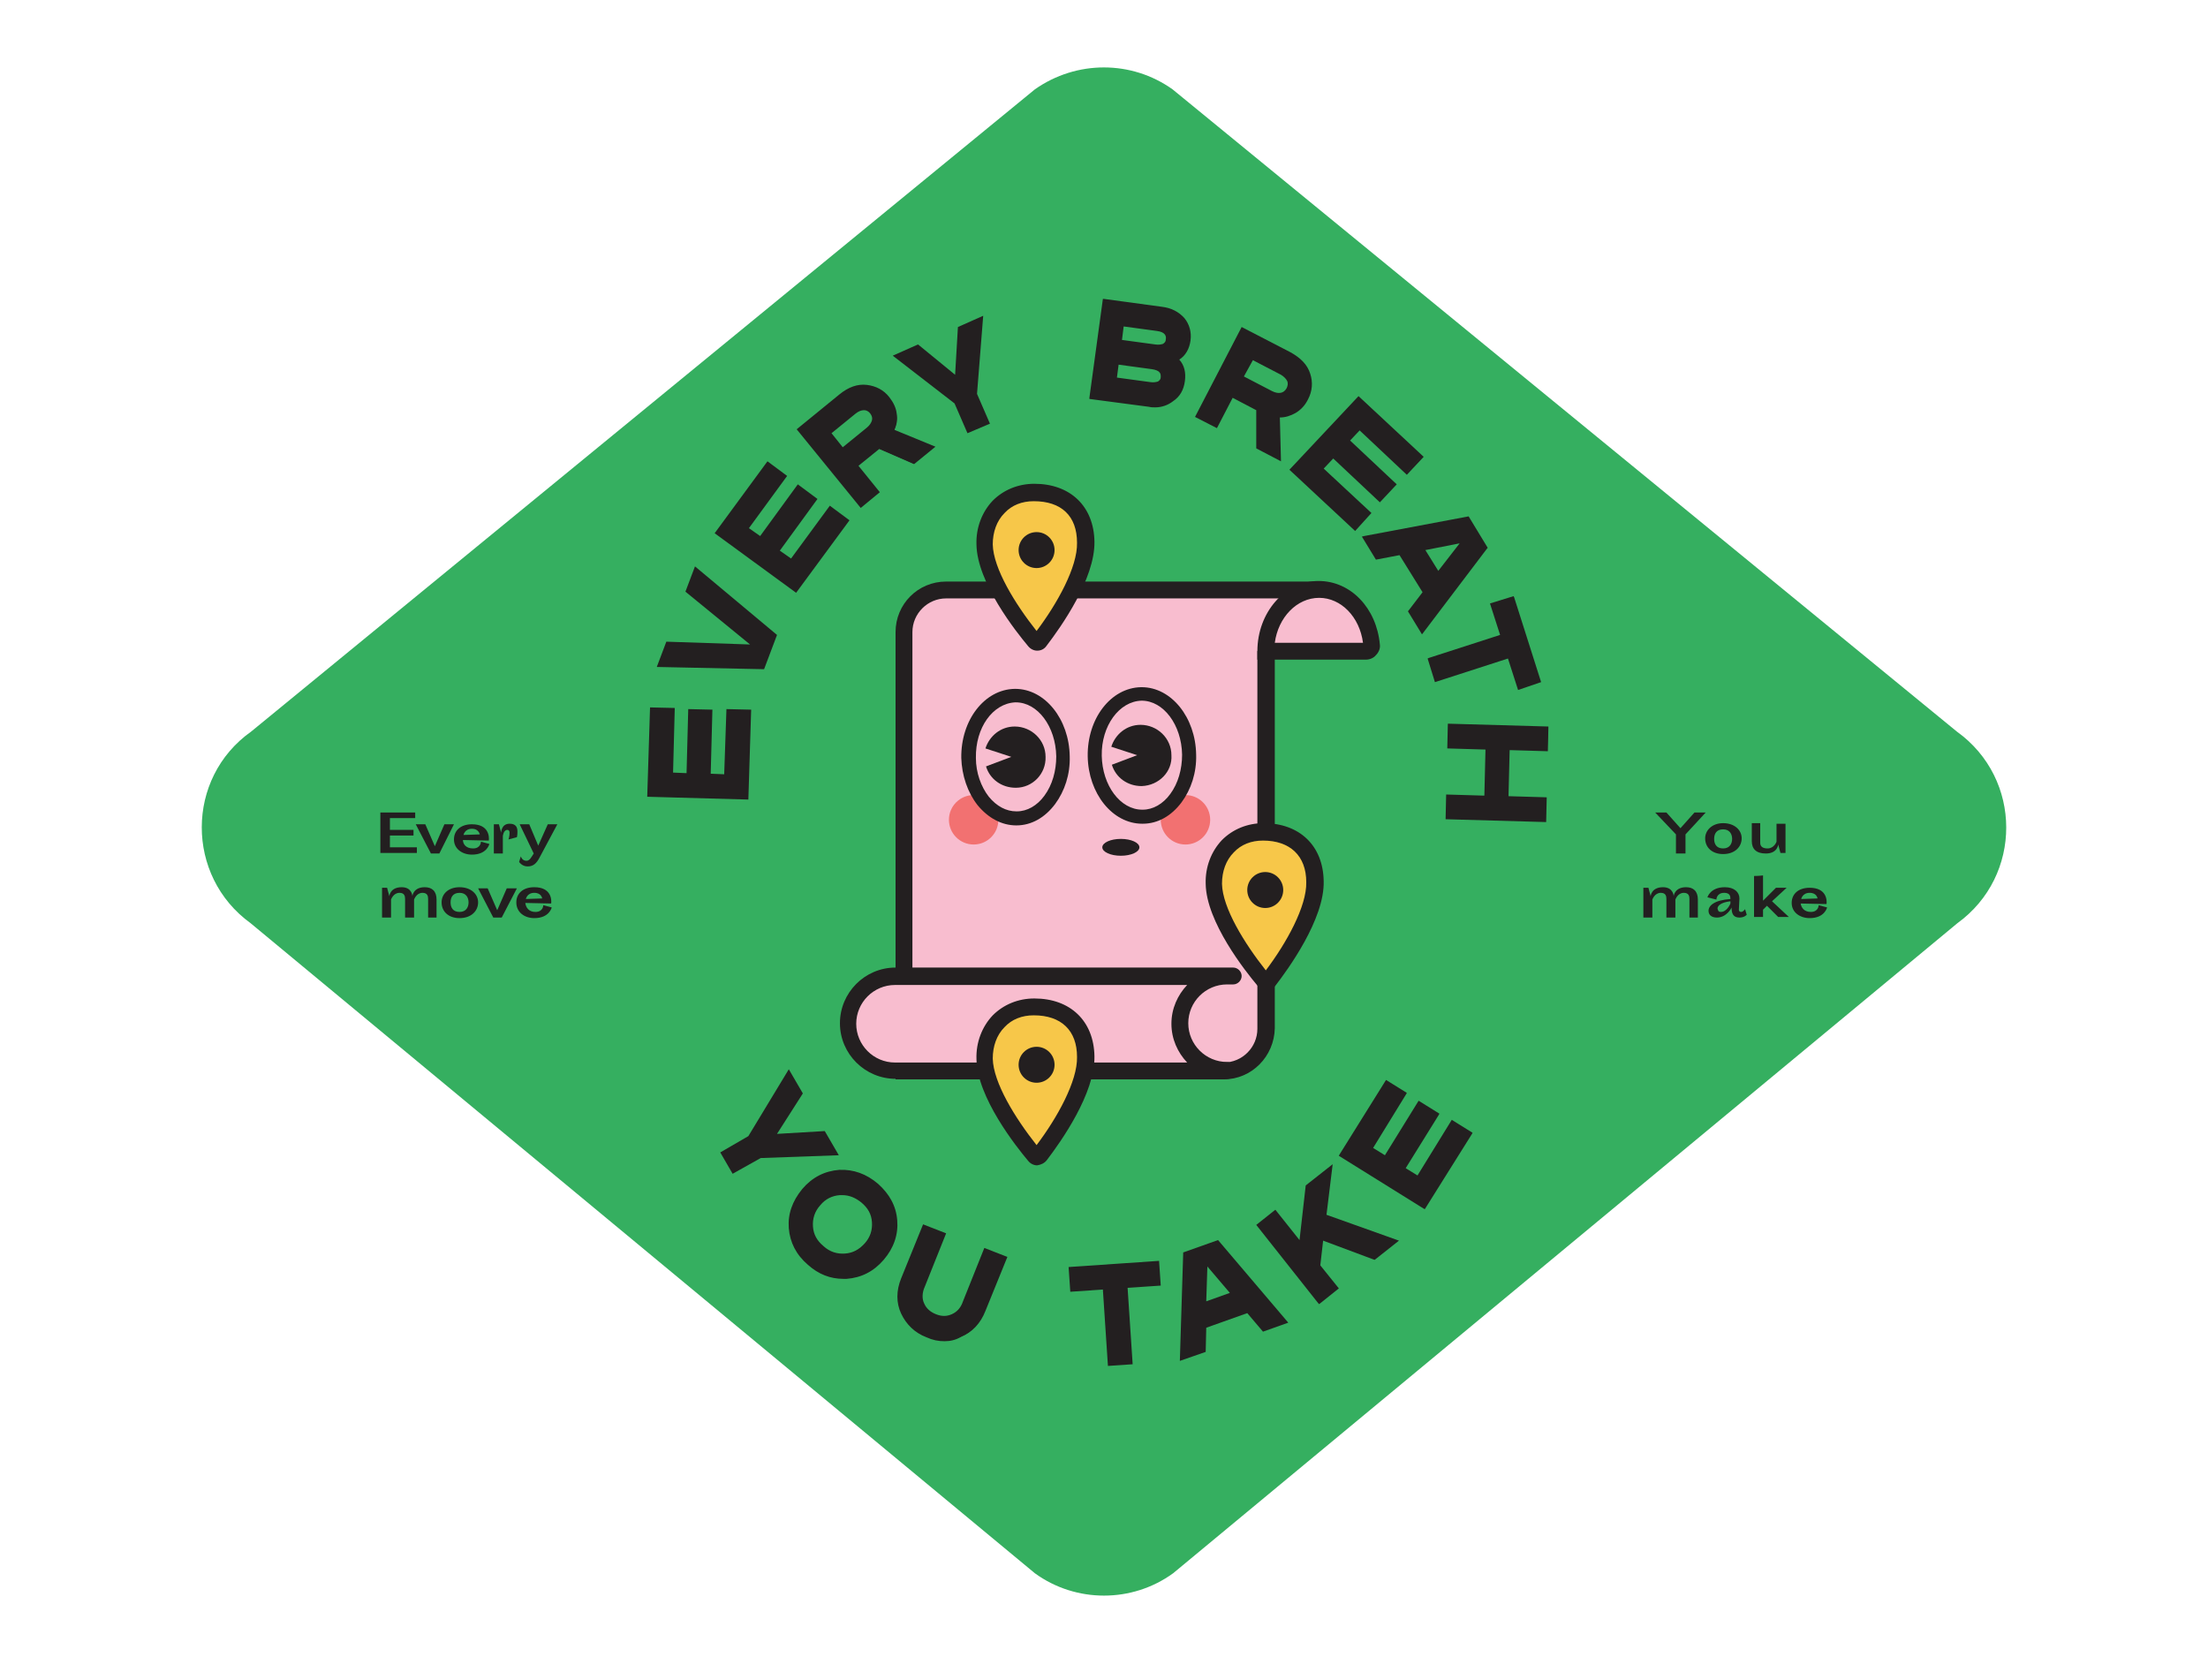 <?xml version="1.0" encoding="utf-8"?>
<!-- Generator: Adobe Illustrator 25.3.0, SVG Export Plug-In . SVG Version: 6.00 Build 0)  -->
<svg version="1.1" id="Layer_1" xmlns="http://www.w3.org/2000/svg" xmlns:xlink="http://www.w3.org/1999/xlink" x="0px" y="0px"
	 viewBox="0 0 393 299" style="enable-background:new 0 0 393 299;" xml:space="preserve">
<style type="text/css">
	.st0{fill:#F27171;}
	.st1{fill:#231F20;}
	.st2{fill:#35AF60;}
	.st3{fill:#F7C749;}
	.st4{fill:#F8BDCF;}
	.st5{fill-rule:evenodd;clip-rule:evenodd;fill:#231F20;}
	.st6{fill-rule:evenodd;clip-rule:evenodd;fill:#F27171;}
	.st7{fill-rule:evenodd;clip-rule:evenodd;fill:#F7C749;}
	.st8{fill-rule:evenodd;clip-rule:evenodd;fill:#F8BDCF;}
</style>
<g>
	<g>
		<g>
			<g>
				<path class="st2" d="M208.8,280l139.6-115.7c11.6-8.4,11.6-25.7-0.1-34.1L208.7,15.9c-7.3-5.2-17.1-5.2-24.5,0L44.7,130.2
					c-11.7,8.3-11.7,25.7-0.1,34.1L184.2,280C191.5,285.3,201.5,285.3,208.8,280z"/>
			</g>
			<g>
				<g>
					<g>
						<path class="st1" d="M129.6,126.4l3.9,0.1L133,142l-17.5-0.5l0.5-15.4l3.9,0.1l-0.3,11.5l2.9,0.1l0.3-11.4l3.8,0.1l-0.3,11.4
							l2.9,0.1L129.6,126.4z"/>
						<path class="st1" d="M133.2,142.3l-18-0.5l0.5-15.9l4.4,0.1l-0.3,11.5l2.4,0.1l0.3-11.4l4.3,0.1l-0.3,11.4l2.4,0.1l0.4-11.6
							l4.4,0.1L133.2,142.3z M115.7,141.3l17,0.5l0.5-15l-3.4-0.1l-0.4,11.6l-3.4-0.1l0.3-11.4l-3.3-0.1l-0.3,11.4l-3.4-0.1
							l0.3-11.5l-3.4-0.1L115.7,141.3z"/>
					</g>
					<g>
						<path class="st1" d="M134.3,114.9l-12-9.8l1.5-4L138,113l-2.2,5.8l-18.5-0.4l1.5-4L134.3,114.9z"/>
						<path class="st1" d="M136,119.1l-19.1-0.4l1.7-4.5l14.9,0.5l-11.5-9.4l1.7-4.5l14.6,12.2L136,119.1z M117.7,118.2l18,0.4
							l2.1-5.5l-13.8-11.5l-1.3,3.5l12.4,10.1l-16-0.5L117.7,118.2z"/>
					</g>
					<g>
						<path class="st1" d="M147.7,90.3l3.1,2.3l-9.1,12.5l-14.1-10.3l9.1-12.4l3.1,2.3L133,94l2.4,1.7l6.7-9.2l3.1,2.3l-6.7,9.2
							l2.4,1.7L147.7,90.3z"/>
						<path class="st1" d="M141.7,105.5l-14.5-10.6l9.4-12.8l3.5,2.6l-6.8,9.3l2,1.4l6.7-9.2l3.5,2.6l-6.7,9.2l2,1.4l6.9-9.4
							l3.5,2.6L141.7,105.5z M127.9,94.7l13.7,10l8.9-12.1l-2.7-2l-6.9,9.4l-2.8-2l6.7-9.2l-2.7-2l-6.7,9.2l-2.8-2l6.8-9.3l-2.7-2
							L127.9,94.7z"/>
					</g>
					<g>
						<path class="st1" d="M166,79.7l-3.4,2.8l-6.2-2.7l-4,3.2l3.8,4.7l-3,2.4l-11-13.6l7.4-6c1.6-1.3,3.1-1.8,4.7-1.7
							c1.5,0.1,2.8,0.8,3.9,2.1c0.7,0.8,1.1,1.8,1.3,2.8c0.2,1,0,2-0.4,3L166,79.7z M150,79.9l4.5-3.7c0.6-0.5,0.9-0.9,1-1.4
							c0.1-0.5,0-1-0.4-1.4c-0.4-0.4-0.8-0.7-1.3-0.7c-0.5,0-1.1,0.2-1.6,0.7l-4.5,3.7L150,79.9z"/>
						<path class="st1" d="M153.2,90.4l-11.4-14l7.6-6.2c1.6-1.3,3.2-1.9,4.9-1.7c1.6,0.2,3,0.9,4,2.2c0.7,0.9,1.2,1.9,1.3,2.9
							c0.2,1,0,2-0.4,2.9l7.3,3l-3.8,3.1l-6.2-2.7l-3.7,3l3.8,4.7L153.2,90.4z M142.5,76.6l10.7,13.2l2.6-2.1l-3.8-4.7l4.3-3.5
							l6.2,2.7l3-2.4l-7-2.9l0.1-0.2c0.4-0.9,0.6-1.9,0.4-2.9c-0.2-1-0.6-1.9-1.2-2.7c-1-1.2-2.2-1.9-3.7-2c-1.5-0.1-3,0.4-4.5,1.6
							L142.5,76.6z M149.9,80.3l-2.6-3.3l4.7-3.8c0.6-0.5,1.2-0.7,1.7-0.7c0,0,0,0,0.1,0c0.6,0,1.1,0.3,1.5,0.8
							c0.4,0.5,0.6,1,0.4,1.6c-0.1,0.6-0.5,1.1-1.1,1.6L149.9,80.3z M148,77.1l2,2.5l4.3-3.5c0.5-0.4,0.8-0.9,0.9-1.3
							c0.1-0.4,0-0.8-0.3-1.2c-0.3-0.4-0.7-0.6-1.1-0.6c-0.5,0-1,0.2-1.5,0.6L148,77.1z"/>
					</g>
					<g>
						<path class="st1" d="M173.6,70.1l2.3,5.1l-3.5,1.6l-2.3-5.1l-10.7-8.3l4-1.8l6.9,5.6l0.5-8.8l4-1.8L173.6,70.1z"/>
						<path class="st1" d="M172.2,77.1l-2.3-5.3l-11-8.5l4.5-2l6.6,5.4l0.5-8.5l4.5-2l-1.1,13.9l2.3,5.3L172.2,77.1z M159.8,63.5
							l10.5,8.1l2.2,4.9l3.1-1.4l-2.2-4.9l0-0.1l1.1-13.1l-3.5,1.5l-0.5,9.2l-7.1-5.8L159.8,63.5z"/>
					</g>
					<g>
						<path class="st1" d="M204.5,72.1l-10.3-1.4l2.4-17.3l10.3,1.4c1.7,0.2,2.9,0.9,3.8,1.9c0.9,1.1,1.2,2.3,1,3.9
							c-0.2,1.6-0.9,2.7-2.1,3.4c1,1,1.3,2.3,1.1,3.9c-0.2,1.5-0.9,2.7-2,3.4C207.6,72.1,206.2,72.4,204.5,72.1z M198.5,67.4
							l6.2,0.8c1.4,0.2,2.1-0.2,2.2-1.2c0.1-1-0.5-1.6-1.8-1.7l-6.2-0.8L198.5,67.4z M199.5,60.7l6.2,0.8c1.3,0.2,2.1-0.2,2.2-1.2
							c0.1-1-0.5-1.6-1.8-1.8l-6.2-0.8L199.5,60.7z"/>
						<path class="st1" d="M205.6,72.5c-0.4,0-0.7,0-1.1-0.1l-10.6-1.4l0-0.2l2.4-17.6l0.2,0l10.3,1.4c1.7,0.2,3,0.9,4,2
							c0.9,1.1,1.3,2.5,1.1,4c-0.2,1.5-0.9,2.7-2,3.4c0.9,1,1.2,2.3,1,3.8c-0.2,1.6-0.9,2.8-2.1,3.6
							C207.9,72.1,206.8,72.5,205.6,72.5z M194.5,70.5l10.1,1.4c1.6,0.2,2.9-0.1,4-0.8c1.1-0.7,1.7-1.8,1.9-3.3
							c0.2-1.5-0.1-2.7-1-3.7l-0.2-0.2l0.3-0.2c1.1-0.7,1.8-1.7,2-3.2c0.2-1.4-0.1-2.7-1-3.7c-0.9-1-2.1-1.6-3.7-1.8l-10.1-1.4
							L194.5,70.5z M205.3,68.6c-0.2,0-0.4,0-0.6,0l-6.4-0.9l0.5-3.4l6.4,0.9c0.9,0.1,1.4,0.4,1.8,0.8c0.2,0.3,0.3,0.7,0.3,1.2
							c-0.1,0.6-0.3,1-0.8,1.2C206.1,68.5,205.8,68.6,205.3,68.6z M198.8,67.2l5.9,0.8c0.6,0.1,1.1,0,1.4-0.1
							c0.3-0.2,0.5-0.4,0.5-0.8c0-0.3,0-0.6-0.2-0.8c-0.2-0.3-0.7-0.5-1.4-0.6l-5.9-0.8L198.8,67.2z M206.3,61.8c-0.2,0-0.4,0-0.6,0
							l-6.4-0.9l0.5-3.4l6.4,0.9c1.9,0.3,2.1,1.3,2,2c-0.1,0.6-0.3,1-0.8,1.2C207,61.7,206.7,61.8,206.3,61.8z M199.7,60.5l5.9,0.8
							c0.6,0.1,1.1,0,1.4-0.1c0.3-0.2,0.5-0.4,0.5-0.8c0.1-0.5,0-1.3-1.6-1.5l-5.9-0.8L199.7,60.5z"/>
					</g>
					<g>
						<path class="st1" d="M227.7,81.7l-3.9-2l0-6.8l-4.6-2.4l-2.8,5.4l-3.4-1.8l8.1-15.5l8.5,4.4c1.8,0.9,2.9,2.1,3.4,3.6
							c0.5,1.5,0.3,2.9-0.4,4.4c-0.5,1-1.2,1.7-2.1,2.3c-0.9,0.6-1.9,0.8-3,0.8L227.7,81.7z M221.1,67.1l5.2,2.7
							c0.7,0.3,1.2,0.5,1.7,0.3c0.5-0.1,0.9-0.4,1.1-0.9c0.3-0.5,0.3-1,0.1-1.5c-0.2-0.5-0.6-0.9-1.3-1.2l-5.2-2.7L221.1,67.1z"/>
						<path class="st1" d="M228,82.1l-4.4-2.3l0-6.8l-4.2-2.2l-2.8,5.4l-3.9-2l8.3-16l8.7,4.5c1.8,1,3,2.2,3.5,3.8
							c0.5,1.5,0.4,3.1-0.4,4.6c-0.5,1-1.2,1.8-2.2,2.4c-0.9,0.5-1.8,0.8-2.8,0.8L228,82.1z M224.1,79.6l3.4,1.8l-0.1-7.5l0.3,0
							c1.1,0,2-0.2,2.8-0.8c0.8-0.5,1.5-1.3,2-2.2c0.7-1.4,0.8-2.8,0.4-4.2c-0.5-1.4-1.6-2.6-3.3-3.5l-8.2-4.3L213.4,74l3,1.6
							l2.8-5.4l4.9,2.6L224.1,79.6z M227.6,70.4c-0.4,0-0.9-0.1-1.5-0.4l-5.4-2.8l1.9-3.7l5.4,2.8c0.7,0.4,1.2,0.8,1.4,1.4
							c0.2,0.6,0.2,1.1-0.1,1.7c-0.3,0.6-0.7,0.9-1.3,1C227.9,70.4,227.8,70.4,227.6,70.4z M221.4,67l5,2.6c0.6,0.3,1.1,0.4,1.6,0.3
							c0.4-0.1,0.7-0.3,1-0.8c0.2-0.4,0.3-0.9,0.1-1.3c-0.2-0.4-0.6-0.8-1.1-1.1l-5-2.6L221.4,67z"/>
					</g>
					<g>
						<path class="st1" d="M243.8,91.3l-2.6,2.8l-11.3-10.6l12-12.8L253,81.2l-2.6,2.8l-8.4-7.9l-2,2.2l8.3,7.8l-2.6,2.8l-8.3-7.8
							l-2,2.2L243.8,91.3z"/>
						<path class="st1" d="M241.2,94.5l-11.7-10.9l12.3-13.1l11.6,10.8l-3,3.2l-8.4-7.9l-1.7,1.8l8.3,7.8l-3,3.2l-8.3-7.8l-1.7,1.8
							l8.5,7.9L241.2,94.5z M230.2,83.5l11,10.2l2.3-2.5l-8.5-7.9l2.4-2.5l8.3,7.8l2.3-2.4l-8.3-7.8l2.4-2.5l8.4,7.9l2.3-2.5
							l-10.9-10.2L230.2,83.5z"/>
					</g>
					<g>
						<path class="st1" d="M253.2,112.4l-2.2-3.6l2.6-3.4l-4.3-6.9l-4.2,0.8l-2.2-3.6l18.4-3.5l3.3,5.3L253.2,112.4z M260.4,96.3
							l-7.1,1.4l2.7,4.4L260.4,96.3z"/>
						<path class="st1" d="M253.1,112.9l-2.5-4.1l2.6-3.4l-4.1-6.6l-4.2,0.8l-2.5-4.1l0.4-0.1l18.6-3.5l3.4,5.6l-0.1,0.1
							L253.1,112.9z M251.2,108.8l2,3.2l11-14.5l-3.1-5l-17.9,3.4l2,3.2l4.2-0.8l4.4,7.2L251.2,108.8z M256,102.5l-3.1-5L261,96
							L256,102.5z M253.7,97.9l2.3,3.7l3.8-4.9L253.7,97.9z"/>
					</g>
					<g>
						<path class="st1" d="M274.1,121.3l-3.7,1.2l-1.8-5.6l-13,4.2l-1.2-3.7l13-4.2l-1.8-5.6l3.7-1.2L274.1,121.3z"/>
						<path class="st1" d="M270.2,122.8l-1.8-5.6l-13,4.2l-1.3-4.2l0.2-0.1l12.7-4.1l-1.8-5.6l4.2-1.3l0.1,0.2l4.8,15.1L270.2,122.8
							z M268.8,116.6l1.8,5.6l3.2-1l-4.6-14.4l-3.2,1l1.8,5.6l-0.2,0.1l-12.7,4.1l1,3.2L268.8,116.6z"/>
					</g>
					<g>
						<path class="st1" d="M257.5,145.5l0.1-3.9l6.8,0.2l0.3-8.7l-6.8-0.2l0.1-3.9l17.5,0.5l-0.1,3.9l-6.8-0.2l-0.3,8.7l6.8,0.2
							L275,146L257.5,145.5z"/>
						<path class="st1" d="M275.2,146.3l-0.2,0l-17.7-0.5l0.1-4.4l6.8,0.2l0.2-8.2l-6.8-0.2l0.1-4.4l0.2,0l17.7,0.5l-0.1,4.4
							l-6.8-0.2l-0.2,8.2l6.8,0.2L275.2,146.3z M257.8,145.3l17,0.5l0.1-3.4l-6.8-0.2l0.3-9.2l6.8,0.2l0.1-3.4l-17-0.5l-0.1,3.4
							l6.8,0.2l-0.3,9.2l-6.8-0.2L257.8,145.3z"/>
					</g>
				</g>
				<g>
					<g>
						<path class="st1" d="M135.3,205.7l-4.8,2.8l-2-3.3l4.8-2.8l7-11.6l2.2,3.8l-4.7,7.5l8.8-0.5l2.2,3.8L135.3,205.7z"/>
						<path class="st1" d="M130.4,208.9l-2.2-3.8l5-2.9l7.2-11.9l2.5,4.3l-4.6,7.2l8.5-0.5l2.5,4.3l-13.9,0.5L130.4,208.9z
							 M128.8,205.3l1.7,2.9l4.7-2.7l13.1-0.4l-1.9-3.3l-9.2,0.5l4.9-7.7l-1.9-3.3l-6.9,11.3L128.8,205.3z"/>
					</g>
					<g>
						<path class="st1" d="M142.9,211.8c1.8-2.1,3.9-3.2,6.4-3.3c2.5-0.1,4.7,0.7,6.7,2.4c2,1.7,3.1,3.8,3.3,6.3s-0.6,4.7-2.3,6.8
							c-1.8,2.1-3.9,3.2-6.4,3.3c-2.5,0.1-4.7-0.7-6.7-2.4c-2-1.8-3.1-3.9-3.4-6.3C140.3,216.2,141.1,213.9,142.9,211.8z
							 M154.1,221.5c1-1.2,1.5-2.5,1.4-3.9s-0.8-2.7-2-3.7c-1.2-1-2.5-1.5-3.9-1.4c-1.4,0.1-2.7,0.7-3.7,1.9c-1,1.2-1.5,2.5-1.4,3.9
							c0.1,1.4,0.8,2.7,2,3.7c1.2,1,2.5,1.5,3.9,1.4C151.8,223.3,153.1,222.7,154.1,221.5z"/>
						<path class="st1" d="M150.1,227.6c-2.3,0-4.4-0.8-6.3-2.5c-2.1-1.8-3.2-4-3.4-6.5c-0.2-2.5,0.6-4.8,2.4-7l0,0
							c1.8-2.1,4-3.2,6.6-3.4c2.5-0.1,4.8,0.7,6.9,2.5c2,1.8,3.2,3.9,3.4,6.5c0.2,2.5-0.6,4.9-2.4,7c-1.8,2.1-4,3.2-6.6,3.4
							C150.4,227.6,150.2,227.6,150.1,227.6z M149.8,208.8c-0.2,0-0.4,0-0.5,0c-2.4,0.1-4.5,1.2-6.2,3.2h0c-1.7,2-2.5,4.2-2.3,6.6
							c0.2,2.4,1.3,4.4,3.3,6.1c1.9,1.7,4.2,2.5,6.5,2.3c2.4-0.1,4.5-1.2,6.2-3.2c1.7-2,2.5-4.2,2.3-6.6c-0.2-2.4-1.3-4.5-3.2-6.1
							C154,209.6,152,208.8,149.8,208.8z M150,223.6c-1.4,0-2.6-0.5-3.7-1.5c-1.2-1.1-1.9-2.4-2-3.8c-0.1-1.5,0.4-2.9,1.4-4.1
							c1-1.2,2.3-1.9,3.8-2c1.5-0.1,2.9,0.4,4.1,1.4c1.2,1.1,1.9,2.4,2,3.8c0.1,1.5-0.4,2.9-1.4,4.1h0c-1,1.2-2.3,1.9-3.8,2
							C150.3,223.6,150.1,223.6,150,223.6z M149.9,212.7c-0.1,0-0.3,0-0.4,0c-1.4,0.1-2.6,0.7-3.5,1.8c-1,1.1-1.4,2.4-1.3,3.8
							c0.1,1.4,0.7,2.5,1.9,3.5c1.1,1,2.4,1.4,3.8,1.3c1.4-0.1,2.5-0.7,3.5-1.8c1-1.1,1.4-2.4,1.3-3.8c-0.1-1.4-0.7-2.5-1.9-3.5
							C152.3,213.2,151.2,212.7,149.9,212.7z"/>
					</g>
					<g>
						<path class="st1" d="M179,224l-3.8,9.4c-0.9,2.2-2.3,3.7-4.2,4.5c-1.9,0.8-3.9,0.8-6-0.1c-2.1-0.8-3.5-2.2-4.4-4.1
							c-0.8-1.9-0.8-3.9,0.1-6.1l3.8-9.4l3.6,1.4l-3.7,9.3c-0.5,1.2-0.5,2.3-0.1,3.2c0.4,0.9,1.2,1.6,2.2,2.1c1.1,0.4,2.1,0.4,3,0
							s1.7-1.2,2.2-2.4l3.7-9.3L179,224z"/>
						<path class="st1" d="M168.1,238.7c-1.1,0-2.1-0.2-3.2-0.7c-2.1-0.8-3.6-2.3-4.5-4.2c-0.9-1.9-0.9-4.1,0-6.3l3.9-9.6l4.1,1.6
							l-3.8,9.5c-0.5,1.1-0.5,2.2-0.1,3c0.4,0.9,1.1,1.5,2.1,1.9c1,0.4,1.9,0.4,2.8,0c0.9-0.4,1.6-1.1,2-2.3l3.8-9.5l4.1,1.6
							l-3.9,9.6c-0.9,2.3-2.4,3.8-4.3,4.6C170.1,238.5,169.1,238.7,168.1,238.7z M164.6,218.5l-3.7,9.2c-0.9,2.1-0.9,4.1-0.1,5.9
							c0.8,1.8,2.2,3.2,4.2,4c2,0.8,3.9,0.8,5.8,0.1c1.8-0.8,3.2-2.2,4.1-4.3l3.7-9.2l-3.1-1.3l-3.6,9c-0.5,1.3-1.3,2.1-2.3,2.5
							c-1,0.4-2.1,0.4-3.2,0c-1.1-0.4-1.9-1.2-2.3-2.2c-0.4-1-0.4-2.2,0.1-3.4l3.6-9L164.6,218.5z"/>
					</g>
					<g>
						<path class="st1" d="M206,224.7l0.3,3.9l-5.9,0.4l0.9,13.6l-3.9,0.3l-0.9-13.6l-5.8,0.4l-0.3-3.9L206,224.7z"/>
						<path class="st1" d="M197.2,243.1l-0.9-13.6l-5.8,0.4l-0.3-4.4l16.1-1.1l0.3,4.4l-5.9,0.4l0.9,13.6L197.2,243.1z M196.7,228.9
							l0.9,13.6l3.4-0.2l-0.9-13.6l5.9-0.4l-0.2-3.4l-15.1,1l0.2,3.4L196.7,228.9z"/>
					</g>
					<g>
						<path class="st1" d="M228.9,235.3l-4,1.4l-2.8-3.3l-7.6,2.7l-0.1,4.3l-4,1.4l0.6-18.7l5.9-2L228.9,235.3z M214.7,224.7
							l-0.2,7.2l4.8-1.7L214.7,224.7z"/>
						<path class="st1" d="M210,242.2l0.6-19.3l6.2-2.2l12.5,14.7l-4.5,1.6l-2.8-3.3l-7.3,2.6l-0.1,4.3L210,242.2z M211.1,223.2
							l-0.6,18.2l3.5-1.2l0.1-4.3l8-2.8l2.8,3.3l3.5-1.2l-11.8-13.9L211.1,223.2z M214.3,232.3l0.2-8.3l5.3,6.3L214.3,232.3z
							 M214.9,225.4l-0.2,6.2l4.2-1.5L214.9,225.4z"/>
					</g>
					<g>
						<path class="st1" d="M248.5,220.9l-3.8,3l-9.4-3.5l-0.6,4.8l3.2,4l-3,2.4L224,218l3-2.4l4.5,5.7l1.2-10.2l4.2-3.3l-1.1,8.6
							L248.5,220.9z"/>
						<path class="st1" d="M234.8,232.1l-0.2-0.2l-11-13.9l3.4-2.7l4.3,5.4l1.1-9.7l0.1-0.1l4.7-3.7l-1.1,9l12.9,4.6l-4.3,3.4
							l-0.1,0l-9.1-3.4l-0.5,4.4l3.3,4.1L234.8,232.1z M224.3,218l10.6,13.3l2.6-2.1l-3.1-3.9l0.6-5.3l9.6,3.6l3.4-2.7l-12.4-4.5
							l1-8.2l-3.7,2.9l-1.2,10.7l-4.7-5.9L224.3,218z"/>
					</g>
					<g>
						<path class="st1" d="M258.5,199.7l3.3,2l-8.2,13.2l-14.9-9.2l8.1-13.1l3.3,2l-6.1,9.8l2.5,1.6l6-9.7l3.3,2l-6,9.7l2.5,1.6
							L258.5,199.7z"/>
						<path class="st1" d="M253.6,215.2l-0.2-0.1l-15.1-9.4l0.1-0.2l8.3-13.3l3.7,2.3l-0.1,0.2l-5.9,9.6l2.1,1.3l6-9.7l3.7,2.3
							l-0.1,0.2l-5.9,9.5l2.1,1.3l6.1-9.9l3.7,2.3l-0.1,0.2L253.6,215.2z M239,205.6l14.4,9l7.9-12.7l-2.9-1.8l-6.1,9.9l-2.9-1.8
							l0.1-0.2l5.9-9.5l-2.8-1.8l-6,9.7l-2.9-1.8l0.1-0.2l5.9-9.6l-2.9-1.8L239,205.6z"/>
					</g>
				</g>
			</g>
		</g>
		<g>
			<g>
				<g>
					<path class="st1" d="M300,148.5v3.4h-1.7v-3.4l-3.7-3.9h2l2.5,2.8l2.5-2.8h2L300,148.5z"/>
				</g>
				<g>
					<path class="st1" d="M306.7,146.5c2,0,3.3,1.2,3.3,2.7c0,1.5-1.2,2.8-3.3,2.8c-2,0-3.2-1.2-3.2-2.8
						C303.5,147.8,304.7,146.5,306.7,146.5z M306.7,151c1.2,0,1.6-0.9,1.6-1.7s-0.4-1.7-1.6-1.7c-1.2,0-1.6,0.8-1.6,1.7
						S305.5,151,306.7,151z"/>
				</g>
				<g>
					<path class="st1" d="M313.3,150c0,0.7,0.5,1,1.3,1c1.2,0,1.6-1.2,1.6-1.2v-3.2h1.6v5.2h-0.9l-0.4-1.5c0,0-0.1,1.6-2.2,1.6
						c-1.7,0-2.5-0.8-2.5-2.2v-3.2h1.5V150z"/>
				</g>
				<g>
					<path class="st1" d="M302.3,163.3h-1.6V160c0-0.5-0.1-1.1-1-1.1c-1.1,0-1.5,1.2-1.5,1.2v3.2h-1.6V160c0-0.5-0.1-1.1-1-1.1
						c-1.1,0-1.5,1.2-1.5,1.2v3.2h-1.6V158h0.9l0.4,1.5c0,0,0.1-1.6,2.2-1.6c1.8,0,1.9,1.5,1.9,1.6c0-0.1,0.2-1.6,2.2-1.6
						c1.3,0,2.1,0.7,2.1,2.2V163.3z"/>
				</g>
				<g>
					<path class="st1" d="M309.9,162.3c0.4,0,0.7-0.5,0.7-0.5l0.3,1c0,0-0.4,0.5-1.3,0.5c-1.1,0-1.4-0.7-1.4-1.8
						c0,0.1-0.9,1.8-2.6,1.8c-1,0-1.5-0.5-1.5-1.2c0-0.9,1-1.9,3.9-2.1c0-0.5-0.1-1.1-1.1-1.1c-1.4,0-1.4,1.2-1.4,1.2l-1.6-0.4
						c0,0,0.5-1.8,3.1-1.8c1.7,0,2.6,0.9,2.6,2l-0.1,2C309.5,162.1,309.6,162.3,309.9,162.3z M306.3,162.3c1.1,0,1.7-1.5,1.7-1.5
						v-0.4c-1.7,0.2-2.3,0.8-2.3,1.3C305.8,162,305.8,162.3,306.3,162.3z"/>
				</g>
				<g>
					<path class="st1" d="M312.2,155.9c0.9,0,1.6-0.1,1.6-0.1v4.5l2.3-2.3h1.9l-2.6,2.4l3,2.8h-1.9l-2-2l-0.7,0.7v1.3h-1.6V155.9z"
						/>
				</g>
				<g>
					<path class="st1" d="M322.3,162.3c1.4,0,1.4-1.2,1.4-1.2l1.5,0.4c0,0-0.4,1.9-3.1,1.9c-1.7,0-3.2-1-3.2-2.7
						c0-1.6,1.2-2.7,3.2-2.7c3,0,3.1,2.2,3,2.9l-4.6-0.1C320.6,161.5,321.1,162.3,322.3,162.3z M322.1,158.9c-1.3,0-1.5,1.1-1.5,1.1
						l2.9-0.1C323.5,159.9,323.4,158.9,322.1,158.9z"/>
				</g>
			</g>
			<g>
				<g>
					<path class="st1" d="M67.7,144.6h6.2v1h-4.5v2.1h4.2v1h-4.2v2.1h4.8v1h-6.5V144.6z"/>
				</g>
				<g>
					<path class="st1" d="M78.2,151.9h-1.5l-2.7-5.2h1.7l1.7,3.9l1.7-3.9h1.7L78.2,151.9z"/>
				</g>
				<g>
					<path class="st1" d="M84.2,151c1.4,0,1.4-1.2,1.4-1.2l1.5,0.4c0,0-0.4,1.9-3.1,1.9c-1.7,0-3.2-1-3.2-2.7c0-1.6,1.2-2.7,3.2-2.7
						c3,0,3.1,2.2,3,2.9l-4.6-0.1C82.4,150.2,82.9,151,84.2,151z M84,147.5c-1.3,0-1.5,1.1-1.5,1.1l2.9-0.1
						C85.4,148.6,85.3,147.5,84,147.5z"/>
				</g>
				<g>
					<path class="st1" d="M89.5,151.9h-1.6v-5.2h0.9l0.4,1.5c0,0,0-1.6,1.5-1.6c1.1,0,1.4,0.6,1.4,1.4c0,0.7-0.1,1-0.1,1l-1.5,0.4
						c0,0,0.2-0.5,0.2-1.2c0-0.4-0.2-0.5-0.4-0.5c-0.7,0-0.8,1.1-0.8,1.1V151.9z"/>
				</g>
				<g>
					<path class="st1" d="M92.5,146.7h1.7l1.6,3.8l1.7-3.8h1.7l-3.1,5.8c-0.6,1.2-1.2,1.7-2.2,1.7c-1,0-1.5-0.8-1.5-0.8l0.3-1
						c0,0,0.2,0.8,1,0.8c0.6,0,0.9-0.7,1.3-1.3L92.5,146.7z"/>
				</g>
				<g>
					<path class="st1" d="M77.8,163.3h-1.6V160c0-0.5-0.1-1.1-1-1.1c-1.1,0-1.5,1.2-1.5,1.2v3.2h-1.6V160c0-0.5-0.1-1.1-1-1.1
						c-1.1,0-1.5,1.2-1.5,1.2v3.2h-1.6V158h0.9l0.4,1.5c0,0,0.1-1.6,2.2-1.6c1.8,0,1.9,1.5,1.9,1.6c0-0.1,0.2-1.6,2.2-1.6
						c1.3,0,2.1,0.7,2.1,2.2V163.3z"/>
				</g>
				<g>
					<path class="st1" d="M81.8,157.9c2,0,3.3,1.2,3.3,2.7c0,1.5-1.2,2.8-3.3,2.8c-2,0-3.2-1.2-3.2-2.8
						C78.6,159.1,79.8,157.9,81.8,157.9z M81.8,162.3c1.2,0,1.6-0.9,1.6-1.7s-0.4-1.7-1.6-1.7c-1.2,0-1.6,0.8-1.6,1.7
						S80.6,162.3,81.8,162.3z"/>
				</g>
				<g>
					<path class="st1" d="M89.3,163.3h-1.5l-2.7-5.2h1.7l1.7,3.9l1.7-3.9H92L89.3,163.3z"/>
				</g>
				<g>
					<path class="st1" d="M95.3,162.3c1.4,0,1.4-1.2,1.4-1.2l1.5,0.4c0,0-0.4,1.9-3.1,1.9c-1.7,0-3.2-1-3.2-2.8
						c0-1.6,1.2-2.7,3.2-2.7c3,0,3.1,2.2,3,2.9l-4.6-0.1C93.6,161.5,94.1,162.3,95.3,162.3z M95.1,158.9c-1.3,0-1.5,1.1-1.5,1.1
						l2.9-0.1C96.5,159.9,96.4,158.9,95.1,158.9z"/>
				</g>
			</g>
		</g>
	</g>
	<g>
		<path class="st4" d="M217.8,190.6h-56.9v-78.1c0-4.2,3.4-7.5,7.5-7.5h64.1l-7.2,11.3V183C225.3,187.2,221.9,190.6,217.8,190.6z"/>
		<path class="st1" d="M217.8,192.1h-58.4v-79.6c0-5,4-9,9-9h66.9l-8.4,13.3V183C226.8,188,222.8,192.1,217.8,192.1z M162.4,189.1
			h55.4c3.3,0,6-2.7,6-6v-67.2l6-9.4h-61.4c-3.3,0-6,2.7-6,6V189.1z"/>
	</g>
	<g>
		<path class="st4" d="M243.1,115.9c0.6,0,1.1-0.5,1-1.1c-0.5-5.6-4.5-9.9-9.4-9.9c-5.2,0-9.4,4.9-9.4,11H243.1z"/>
		<path class="st1" d="M243.1,117.4h-19.3v-1.5c0-6.9,4.9-12.5,10.9-12.5c5.7,0,10.3,4.8,10.9,11.3c0.1,0.7-0.2,1.4-0.7,1.9
			C244.5,117.1,243.8,117.4,243.1,117.4z M226.9,114.4h15.7c-0.6-4.6-3.9-8-7.8-8C230.8,106.4,227.5,109.9,226.9,114.4z"/>
	</g>
	<g>
		<g>
			<path class="st4" d="M218.4,190.5c-4.6,0-8.4-3.7-8.4-8.4s3.7-8.4,8.4-8.4h1.1h-60.1c-4.6,0-8.4,3.7-8.4,8.4s3.7,8.4,8.4,8.4
				H218.4z"/>
			<path class="st1" d="M218.4,192h-59c-5.4,0-9.9-4.4-9.9-9.9c0-5.4,4.4-9.9,9.9-9.9h60.1c0.8,0,1.5,0.7,1.5,1.5s-0.7,1.5-1.5,1.5
				h-1.1c-3.8,0-6.9,3.1-6.9,6.9c0,3.8,3.1,6.9,6.9,6.9c0.8,0,1.5,0.7,1.5,1.5S219.2,192,218.4,192z M159.3,175.3
				c-3.8,0-6.9,3.1-6.9,6.9c0,3.8,3.1,6.9,6.9,6.9h52c-1.7-1.8-2.8-4.2-2.8-6.9c0-2.7,1.1-5.1,2.8-6.9H159.3z"/>
		</g>
	</g>
	<g>
		<g>
			<path class="st3" d="M193.3,188.1c-0.1-5-3.1-8.8-9.2-8.8c-5.5,0-8.9,4.3-8.8,9.2c0.1,6.3,6.9,14.9,8.9,17.2c0.3,0.3,0.7,0.3,1,0
				C186.9,203.2,193.4,194.4,193.3,188.1z"/>
			<path class="st1" d="M184.6,207.4c-0.6,0-1.2-0.3-1.6-0.8c-2.1-2.5-9.1-11.3-9.2-18.1c-0.1-3,1-5.8,2.9-7.8c1.9-1.9,4.5-3,7.4-3
				c6.4,0,10.6,4,10.7,10.3l0,0c0.1,6.6-5.9,15.1-8.5,18.5C185.9,207,185.3,207.3,184.6,207.4C184.6,207.4,184.6,207.4,184.6,207.4z
				 M184,180.7c-2.1,0-3.9,0.7-5.2,2.1c-1.4,1.4-2.1,3.4-2.1,5.6c0.1,4.3,4,10.6,7.8,15.4c3.7-4.9,7.3-11.4,7.2-15.7l0,0
				C191.7,183.4,188.9,180.7,184,180.7z"/>
		</g>
		<g>
			<circle class="st1" cx="184.5" cy="189.5" r="3.2"/>
		</g>
	</g>
	<g>
		<g>
			<path class="st3" d="M193.3,96.5c-0.1-5-3.1-8.8-9.2-8.8c-5.5,0-8.9,4.3-8.8,9.2c0.1,6.3,6.9,14.9,8.9,17.2c0.3,0.3,0.7,0.3,1,0
				C186.9,111.7,193.4,102.8,193.3,96.5z"/>
			<path class="st1" d="M184.6,115.8c-0.6,0-1.2-0.3-1.6-0.8c-2.1-2.5-9.1-11.3-9.2-18.1c-0.1-3,1-5.8,2.9-7.8c1.9-1.9,4.5-3,7.4-3
				c6.4,0,10.6,4,10.7,10.3l0,0c0.1,6.6-5.9,15.1-8.5,18.5C185.9,115.5,185.3,115.8,184.6,115.8
				C184.6,115.8,184.6,115.8,184.6,115.8z M185.2,113.1C185.2,113.1,185.2,113.1,185.2,113.1S185.2,113.1,185.2,113.1z M184,89.2
				c-2.1,0-3.9,0.7-5.2,2.1c-1.4,1.4-2.1,3.4-2.1,5.6c0.1,4.3,4,10.6,7.8,15.4c3.7-4.9,7.3-11.4,7.2-15.7l0,0
				C191.7,91.8,188.9,89.2,184,89.2z"/>
		</g>
		<g>
			<circle class="st1" cx="184.5" cy="97.9" r="3.2"/>
		</g>
	</g>
	<g>
		<g>
			<path class="st3" d="M234.1,156.9c-0.1-5-3.1-8.8-9.2-8.8c-5.5,0-8.9,4.3-8.8,9.2c0.1,6.3,6.9,14.9,8.9,17.2c0.3,0.3,0.7,0.3,1,0
				C227.7,172.1,234.2,163.3,234.1,156.9z"/>
			<path class="st1" d="M225.4,176.2c-0.6,0-1.2-0.3-1.6-0.8c-2.1-2.5-9.1-11.3-9.2-18.1c-0.1-3,1-5.8,2.9-7.8c1.9-1.9,4.5-3,7.4-3
				c6.4,0,10.6,4,10.7,10.3l0,0c0.2,6.8-6.5,15.9-8.5,18.5C226.7,175.9,226.1,176.2,225.4,176.2
				C225.4,176.2,225.4,176.2,225.4,176.2z M224.8,149.6c-2.1,0-3.9,0.7-5.2,2.1c-1.4,1.4-2.1,3.4-2.1,5.6c0.1,4.3,4,10.6,7.8,15.4
				c3.7-4.9,7.3-11.4,7.2-15.7l0,0C232.5,152.3,229.6,149.6,224.8,149.6z"/>
		</g>
		<g>
			<circle class="st1" cx="225.2" cy="158.4" r="3.2"/>
		</g>
	</g>
	<g>
		<circle class="st0" cx="173.3" cy="145.9" r="4.4"/>
	</g>
	<g>
		<circle class="st0" cx="211" cy="145.9" r="4.4"/>
	</g>
	<g>
		<g>
			<path class="st1" d="M180.8,140.2c-2.5,0-4.6-1.5-5.3-3.8l4.5-1.7l-4.6-1.5c0.7-2.2,2.7-3.9,5.2-3.9c3,0,5.5,2.4,5.5,5.4
				C186.2,137.7,183.8,140.2,180.8,140.2z"/>
		</g>
		<g>
			<path class="st1" d="M180.9,146.9c-2.6,0-5-1.3-6.9-3.6c-1.8-2.3-2.8-5.3-2.9-8.4l0,0c-0.1-6.7,4.1-12.2,9.5-12.3
				c0,0,0.1,0,0.1,0c5.3,0,9.6,5.4,9.7,12c0.1,3.2-0.9,6.2-2.6,8.5c-1.8,2.4-4.2,3.8-6.9,3.8C181,146.9,180.9,146.9,180.9,146.9z
				 M173.7,134.9c0,2.6,0.9,5.1,2.3,6.9c1.4,1.7,3.1,2.6,4.9,2.6c0,0,0.1,0,0.1,0c1.8,0,3.6-1,4.9-2.8c1.4-1.9,2.1-4.4,2.1-7
				c-0.1-5.3-3.3-9.6-7.2-9.6c0,0-0.1,0-0.1,0C176.7,125.2,173.6,129.5,173.7,134.9L173.7,134.9z"/>
		</g>
		<g>
			<path class="st1" d="M203.2,139.9c-2.5,0-4.6-1.5-5.3-3.8l4.5-1.7l-4.6-1.5c0.7-2.2,2.7-3.9,5.2-3.9c3,0,5.5,2.4,5.5,5.4
				C208.7,137.3,206.3,139.8,203.2,139.9z"/>
		</g>
		<g>
			<path class="st1" d="M203.3,146.6c-5.3,0-9.6-5.4-9.7-12c-0.1-6.7,4.1-12.2,9.5-12.3c0,0,0.1,0,0.1,0c5.3,0,9.6,5.4,9.7,12
				c0.1,3.2-0.9,6.2-2.6,8.5c-1.8,2.4-4.2,3.8-6.9,3.8C203.4,146.6,203.4,146.6,203.3,146.6z M203.2,124.7
				C203.2,124.7,203.1,124.7,203.2,124.7c-4,0.1-7.2,4.5-7.1,9.8l0,0c0.1,5.3,3.3,9.6,7.2,9.6c0,0,0.1,0,0.1,0c1.8,0,3.6-1,4.9-2.8
				c1.4-1.9,2.1-4.4,2.1-7C210.3,129,207.1,124.7,203.2,124.7z"/>
		</g>
	</g>
	<g>
		<ellipse class="st1" cx="199.5" cy="150.8" rx="3.3" ry="1.5"/>
	</g>
</g>
</svg>
